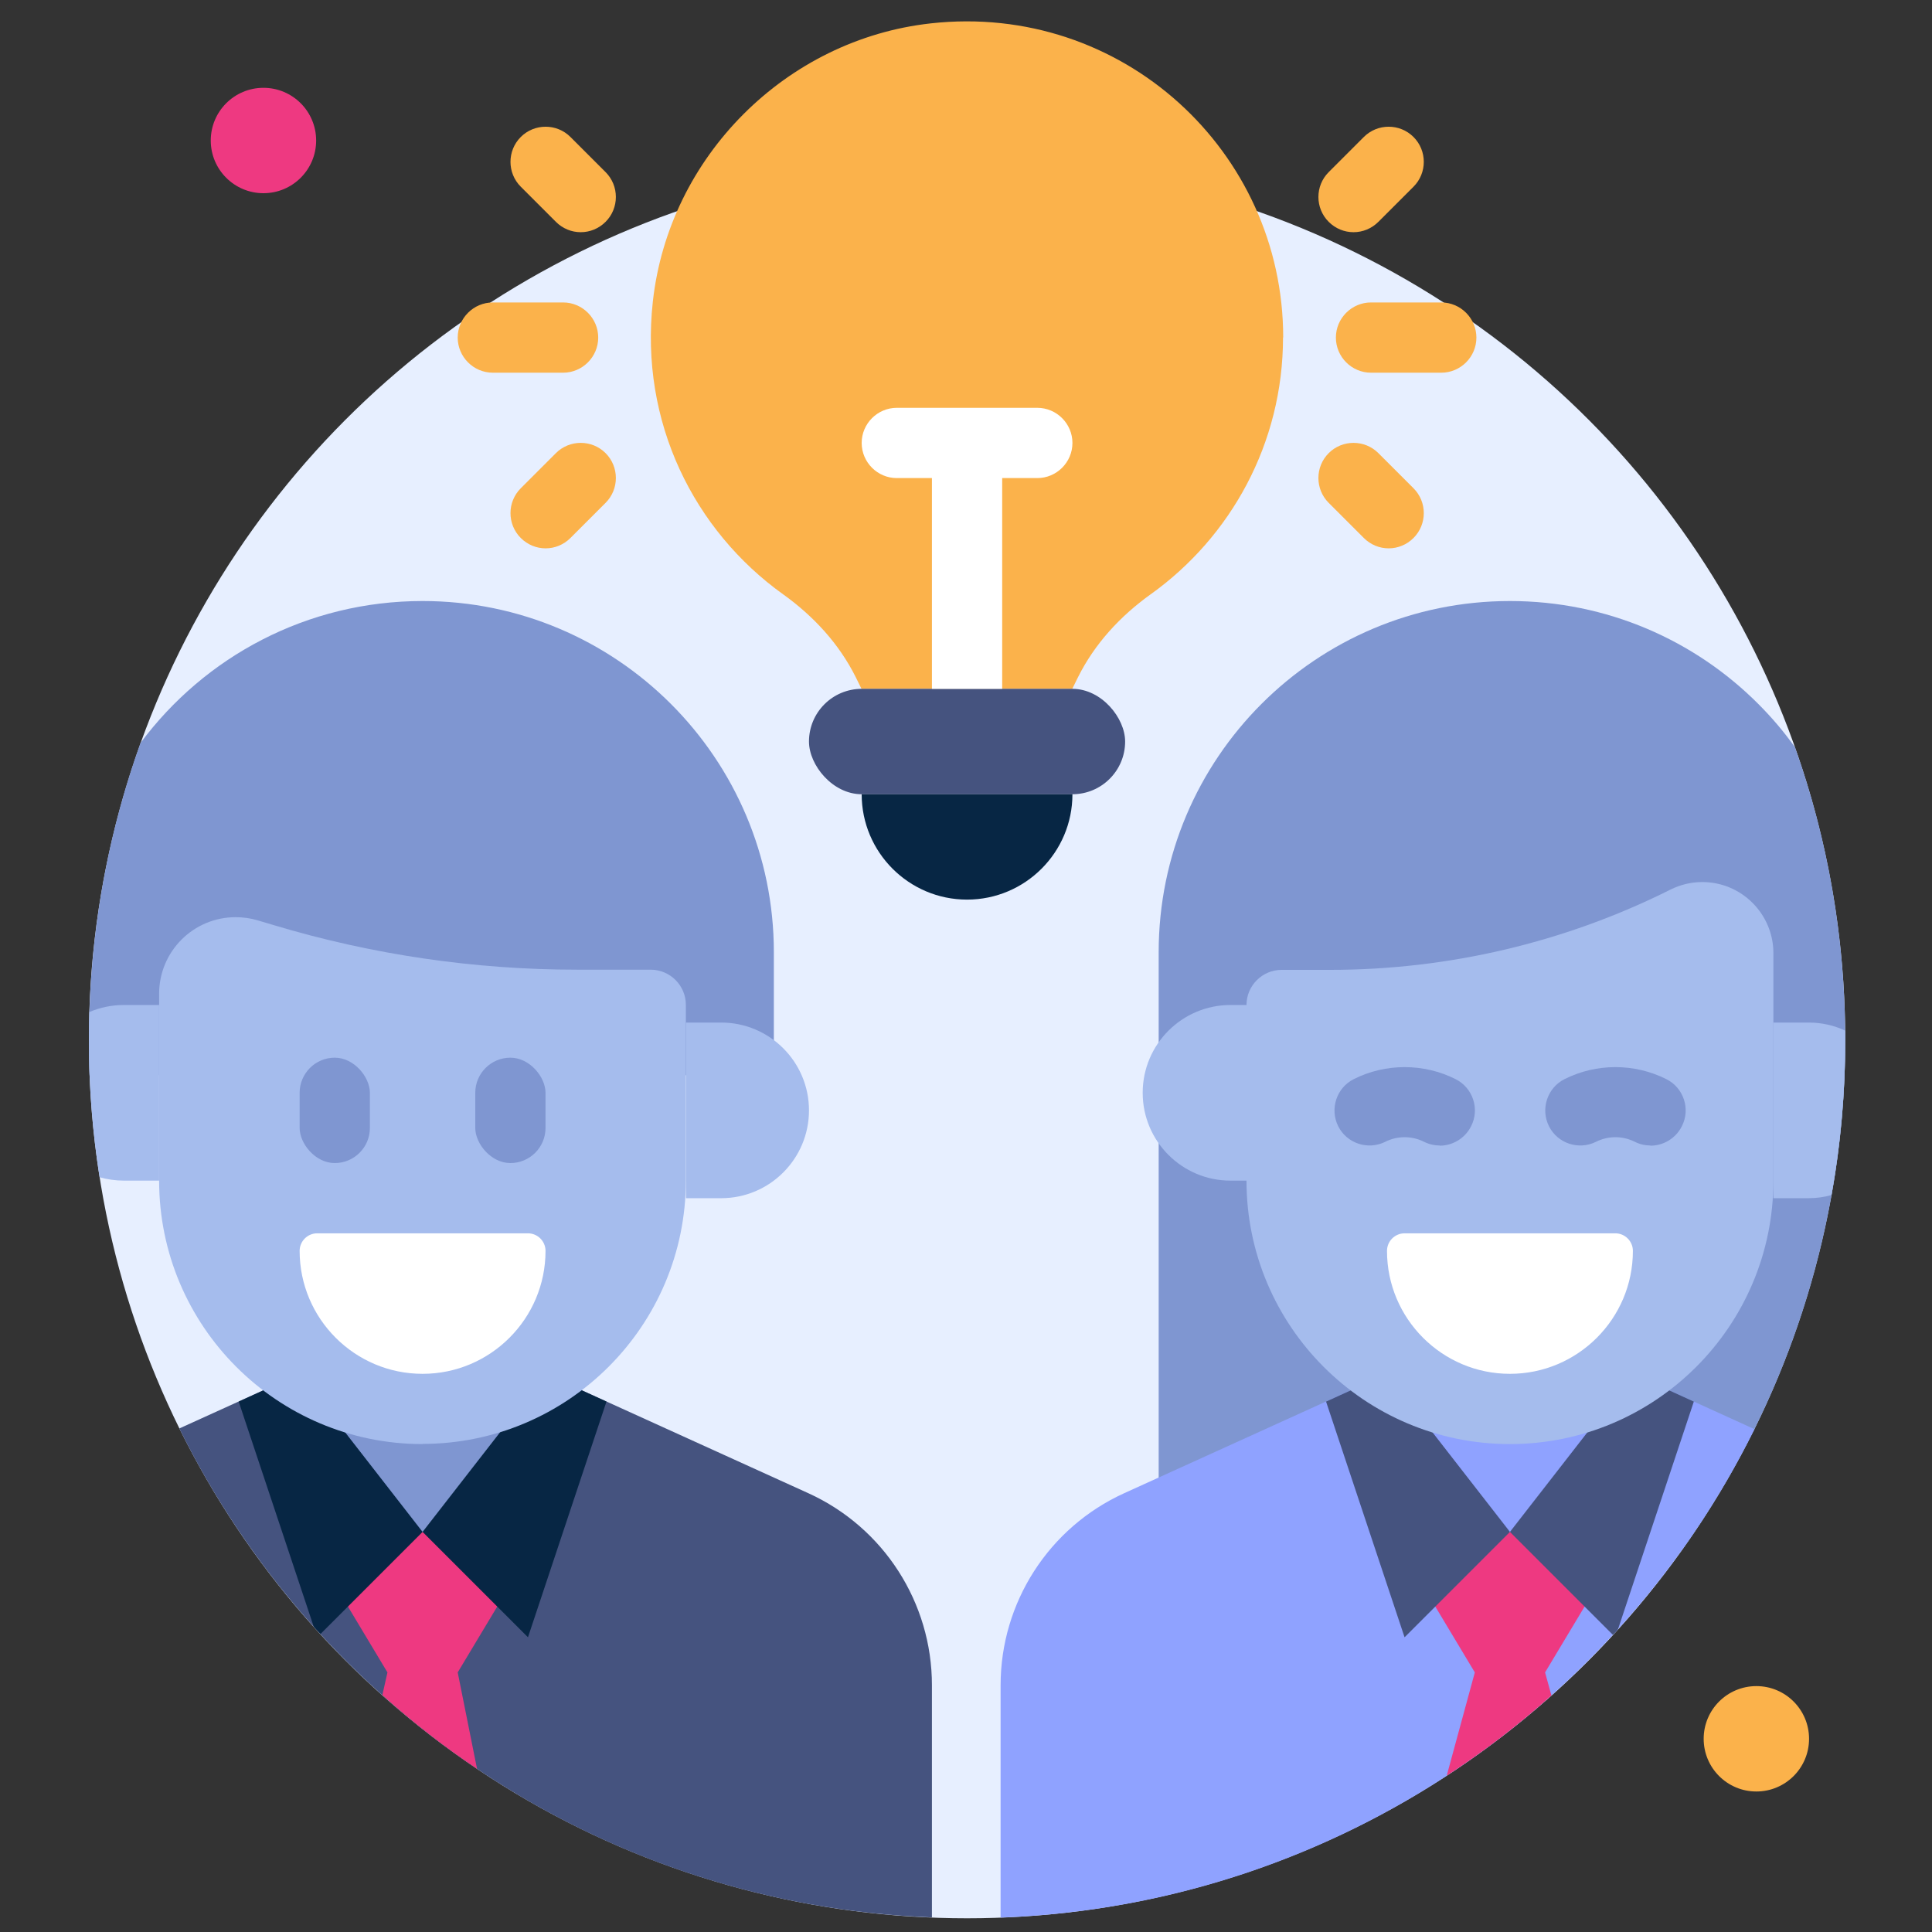 <?xml version="1.0" encoding="UTF-8"?>
<svg id="_x31_._Blueprint" xmlns="http://www.w3.org/2000/svg" viewBox="0 0 110 110">
  <rect x="0" y="0" width="110" height="110" fill="#333333" stroke="none"/>
  <circle cx="55.06" cy="59.22" r="50" style="fill: #e7efff;"/>
  <path d="M44.06,54.22v7H5.1c-.03-.67-.04-1.33-.04-2,0-.54.01-1.07.03-1.6.17-5.36,1.18-10.51,2.91-15.32,3.65-4.91,9.48-8.08,16.06-8.08,5.52,0,10.52,2.24,14.14,5.86s5.86,8.62,5.86,14.14Z" style="fill: #7f96d1;"/>
  <path d="M53.06,95.95v13.22c-18.82-.73-34.97-11.88-42.85-27.84l6.85-3.11h14l14.97,6.8c4.28,1.95,7.03,6.22,7.03,10.93Z" style="fill: #45537f;"/>
  <path d="M17.06,78.22h14v3c0,3.86-3.14,7-7,7h0c-3.86,0-7-3.14-7-7v-3h0Z" style="fill: #7f96d1;"/>
  <path d="M78.97,78.22h14v3c0,3.86-3.14,7-7,7h0c-3.86,0-7-3.14-7-7v-3h0Z" style="fill: #7f96d1;"/>
  <path d="M26.06,95.22l1.1,5.49c-1.9-1.27-3.7-2.68-5.39-4.2l.29-1.29-3-5,5-3,5,3-3,5Z" style="fill: #ee3981;"/>
  <path d="M24.06,87.22l-5.81,5.81c-.14-.14-.27-.28-.39-.42l-4.27-12.81,3.47-1.58,7,9Z" style="fill: #072644;"/>
  <polygon points="34.53 79.8 30.06 93.22 24.06 87.22 31.06 78.22 34.53 79.8" style="fill: #072644;"/>
  <path d="M24.06,82.22h0c-8.28,0-15-6.72-15-15v-10.64c0-2.41,1.95-4.36,4.36-4.36h0c.42,0,.85.06,1.25.18l.94.28c5.6,1.68,11.41,2.53,17.26,2.53h4.18c1.1,0,2,.9,2,2v10c0,8.28-6.72,15-15,15Z" style="fill: #a5bced;"/>
  <path d="M9.06,57.22v10h-2c-.48,0-.95-.07-1.39-.19-.4-2.54-.61-5.15-.61-7.81,0-.54.01-1.07.03-1.6.61-.26,1.27-.4,1.97-.4h2Z" style="fill: #a5bced;"/>
  <path d="M44.06,58.22h2v10h-2c-2.76,0-5-2.24-5-5h0c0-2.76,2.24-5,5-5Z" transform="translate(85.12 126.44) rotate(-180)" style="fill: #a5bced;"/>
  <path d="M18.06,70.22h12c.55,0,1,.45,1,1h0c0,3.86-3.14,7-7,7h0c-3.86,0-7-3.14-7-7h0c0-.55.45-1,1-1Z" style="fill: #fff;"/>
  <rect x="17.06" y="60.22" width="4" height="6" rx="2" ry="2" style="fill: #7f96d1;"/>
  <rect x="27.06" y="60.22" width="4" height="6" rx="2" ry="2" style="fill: #7f96d1;"/>
  <path d="M105.06,59.22c0,7.95-1.86,15.47-5.17,22.15-1.19,2.4-2.56,4.69-4.1,6.85h-29.82v-34c0-11.05,8.95-20,20-20,5.53,0,10.53,2.24,14.14,5.86.76.76,1.47,1.59,2.09,2.47,1.86,5.21,2.86,10.83,2.86,16.67Z" style="fill: #7f96d1;"/>
  <path d="M99.89,81.37c-2.06,4.16-4.68,8-7.77,11.4-.09.11-.18.21-.29.31-8.72,9.49-21.08,15.59-34.86,16.1v-13.23c0-4.71,2.75-8.98,7.03-10.93l14.97-6.8h14l3.47,1.58,3.45,1.57Z" style="fill: #8fa2ff;"/>
  <path d="M87.97,95.22l.36,1.31c-1.86,1.68-3.86,3.2-5.96,4.57l1.6-5.88-3-5,5-3,5,3-3,5Z" style="fill: #ee3981;"/>
  <polygon points="85.97 87.22 79.97 93.22 75.5 79.8 78.97 78.22 85.97 87.22" style="fill: #45537f;"/>
  <path d="M96.44,79.8l-4.32,12.97c-.09.11-.18.21-.29.31l-5.86-5.86,7-9,3.47,1.58Z" style="fill: #45537f;"/>
  <path d="M85.97,82.22h0c8.28,0,15-6.72,15-15v-12.95c0-2.23-1.81-4.05-4.05-4.05h0c-.63,0-1.25.15-1.81.43h0c-6.01,3.01-12.65,4.57-19.37,4.57h-2.77c-1.1,0-2,.9-2,2v10c0,8.28,6.72,15,15,15Z" style="fill: #a5bced;"/>
  <path d="M70.06,57.22h2v10h-2c-2.76,0-5-2.24-5-5h0c0-2.76,2.24-5,5-5Z" style="fill: #a5bced;"/>
  <path d="M105.06,58.68v.54c0,3.01-.26,5.96-.78,8.82-.42.12-.86.18-1.31.18h-2v-10h2c.75,0,1.45.16,2.09.46Z" style="fill: #a5bced;"/>
  <path d="M79.97,70.22h12c.55,0,1,.45,1,1h0c0,3.86-3.14,7-7,7h0c-3.86,0-7-3.14-7-7h0c0-.55.45-1,1-1Z" style="fill: #fff;"/>
  <path d="M81.97,65.22c-.3,0-.61-.07-.89-.21-.69-.35-1.52-.35-2.21,0-.99.49-2.19.09-2.68-.89-.49-.99-.09-2.19.89-2.68,1.81-.91,3.98-.91,5.79,0,.99.49,1.39,1.7.89,2.68-.35.7-1.06,1.11-1.79,1.11Z" style="fill: #7f96d1;"/>
  <path d="M93.97,65.22c-.3,0-.61-.07-.89-.21-.69-.35-1.52-.35-2.21,0-.99.49-2.19.09-2.68-.89-.49-.99-.09-2.19.89-2.68,1.81-.91,3.98-.91,5.79,0,.99.49,1.39,1.7.89,2.68-.35.7-1.06,1.11-1.79,1.11Z" style="fill: #7f96d1;"/>
  <circle cx="15" cy="8" r="3" style="fill: #ee3981;"/>
  <circle cx="100" cy="99" r="3" style="fill: #fbb24b;"/>
  <path d="M73.06,19.22C73.06,8.6,63.87.13,53,1.33c-8.25.91-14.92,7.59-15.83,15.84-.76,6.86,2.35,13.04,7.42,16.67,1.73,1.24,3.18,2.81,4.13,4.71l.33.67h12l.33-.67c.95-1.9,2.4-3.47,4.13-4.71,4.56-3.26,7.54-8.59,7.54-14.63Z" style="fill: #fbb24b;"/>
  <rect x="46.06" y="39.22" width="18" height="6" rx="3" ry="3" style="fill: #45537f;"/>
  <path d="M49.06,45.22h12c0,3.31-2.69,6-6,6h0c-3.31,0-6-2.69-6-6h0Z" style="fill: #072644;"/>
  <path d="M32.06,21.22h-4c-1.1,0-2-.9-2-2s.9-2,2-2h4c1.1,0,2,.9,2,2s-.9,2-2,2Z" style="fill: #fbb24b;"/>
  <path d="M33.06,13.22c-.51,0-1.02-.2-1.41-.59l-2-2c-.78-.78-.78-2.05,0-2.83.78-.78,2.05-.78,2.83,0l2,2c.78.78.78,2.05,0,2.83-.39.39-.9.59-1.41.59Z" style="fill: #fbb24b;"/>
  <path d="M31.06,31.22c-.51,0-1.02-.2-1.41-.59-.78-.78-.78-2.05,0-2.83l2-2c.78-.78,2.05-.78,2.83,0,.78.78.78,2.05,0,2.83l-2,2c-.39.39-.9.59-1.41.59Z" style="fill: #fbb24b;"/>
  <path d="M82.06,21.22h-4c-1.1,0-2-.9-2-2s.9-2,2-2h4c1.1,0,2,.9,2,2s-.9,2-2,2Z" style="fill: #fbb24b;"/>
  <path d="M77.06,13.22c-.51,0-1.02-.2-1.41-.59-.78-.78-.78-2.05,0-2.83l2-2c.78-.78,2.05-.78,2.83,0,.78.78.78,2.05,0,2.83l-2,2c-.39.39-.9.59-1.41.59Z" style="fill: #fbb24b;"/>
  <path d="M79.06,31.22c-.51,0-1.02-.2-1.41-.59l-2-2c-.78-.78-.78-2.05,0-2.83.78-.78,2.05-.78,2.83,0l2,2c.78.78.78,2.05,0,2.83-.39.39-.9.59-1.41.59Z" style="fill: #fbb24b;"/>
  <path d="M59.06,23.22h-8c-1.1,0-2,.9-2,2h0c0,1.1.9,2,2,2h2v12h4v-12h2c1.1,0,2-.9,2-2h0c0-1.1-.9-2-2-2Z" style="fill: #fff;"/>
</svg>